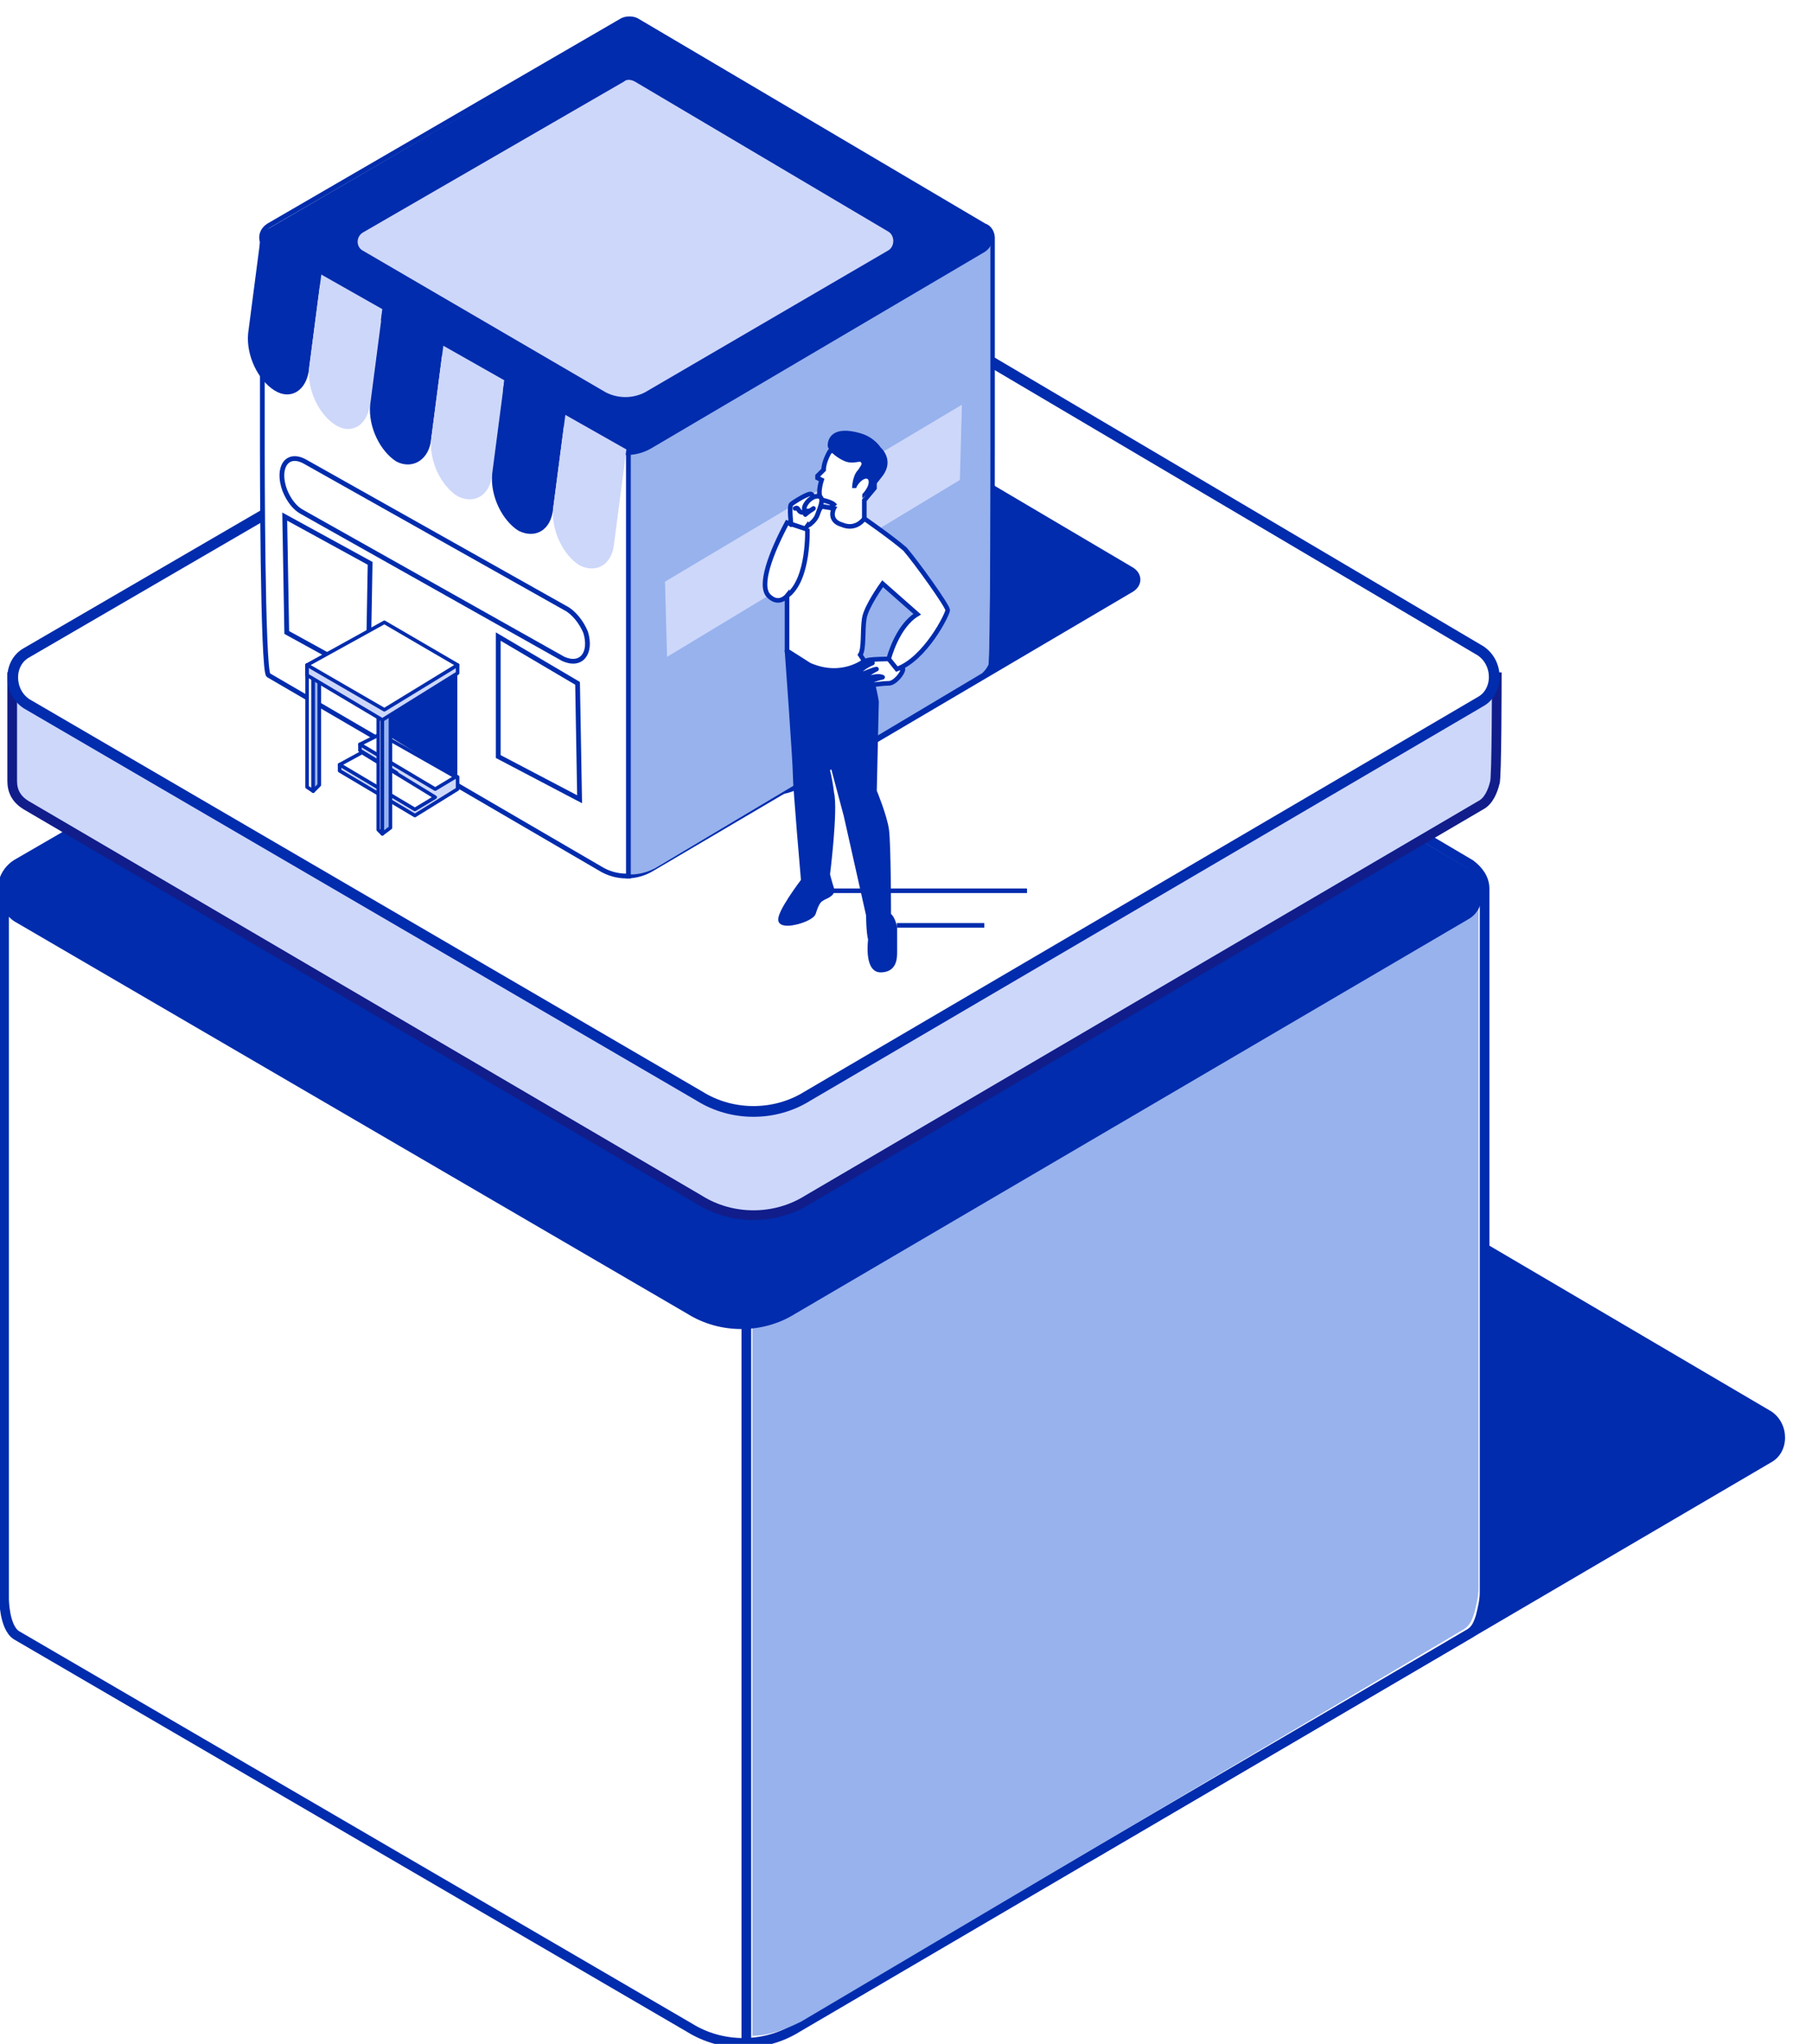 <?xml version="1.0" encoding="utf-8"?>
<!-- Generator: Adobe Illustrator 30.0.0, SVG Export Plug-In . SVG Version: 9.03 Build 0)  -->
<svg version="1.1" id="Calque_1" xmlns="http://www.w3.org/2000/svg" xmlns:xlink="http://www.w3.org/1999/xlink" x="0px" y="0px"
	 viewBox="0 0 89.1 100.5" style="enable-background:new 0 0 89.1 100.5;" xml:space="preserve">
<style type="text/css">
	.Ombre_x0020_portée{fill:none;}
	.Lueur_x0020_externe_x0020_5 pt{fill:none;}
	.Néon_x0020_bleu{fill:none;stroke:#8AACDA;stroke-width:7;stroke-linecap:round;stroke-linejoin:round;}
	.Ton_x0020_clair_x0020_chrome{fill:url(#SVGID_1_);stroke:#FFFFFF;stroke-width:0.363;stroke-miterlimit:1;}
	.Swing_GS{fill:#FFDD00;}
	.Alysse_GS{fill:#A6D0E4;}
	.st0{fill:#002CAD;}
	.st1{fill:#FFFFFF;stroke:#002CAD;stroke-width:0.475;stroke-miterlimit:10;}
	.st2{fill:#97B2ED;}
	.st3{fill:#CDD7FA;stroke:#111D8A;stroke-width:0.475;stroke-miterlimit:10;}
	.st4{fill:#FFFFFF;stroke:#002CAD;stroke-width:0.528;stroke-miterlimit:10;}
	.st5{fill:none;stroke:#002CAD;stroke-width:0.475;stroke-miterlimit:10;}
	.st6{fill:#FFFFFF;stroke:#002CAD;stroke-width:0.234;stroke-miterlimit:10;}
	.st7{fill:none;stroke:#002CAD;stroke-width:0.234;stroke-miterlimit:10;}
	.st8{fill:#CDD7FA;}
	.st9{fill:#FFFFFF;stroke:#002CAD;stroke-width:0.234;stroke-miterlimit:10;}
	.st10{fill:#CDD7FA;stroke:#002CAD;stroke-width:0.175;stroke-linecap:round;stroke-linejoin:round;stroke-miterlimit:10;}
	.st11{fill:#FFFFFF;stroke:#002CAD;stroke-width:0.175;stroke-linecap:round;stroke-linejoin:round;stroke-miterlimit:10;}
	.st12{fill:#002CAD;stroke:#002CAD;stroke-width:0.175;stroke-linecap:round;stroke-linejoin:round;stroke-miterlimit:10;}
	.st13{fill:#FFFFFF;stroke:#002CAD;stroke-width:0.175;stroke-linecap:round;stroke-linejoin:round;stroke-miterlimit:10;}
	.st14{fill:#97B2ED;stroke:#002CAD;stroke-width:0.175;stroke-linecap:round;stroke-linejoin:round;stroke-miterlimit:10;}
	.st15{fill:#FFFFFF;stroke:#002CAD;stroke-width:0.226;stroke-miterlimit:10;}
	.st16{fill:#002CAD;stroke:#002CAD;stroke-width:0.226;stroke-linecap:round;stroke-linejoin:round;stroke-miterlimit:10;}
	.st17{fill:#FFFFFF;stroke:#002CAD;stroke-width:0.226;stroke-linecap:round;stroke-linejoin:round;stroke-miterlimit:10;}
	.st18{fill:#FFFFFF;}
	.st19{fill:none;stroke:#002CAD;stroke-width:0.226;stroke-miterlimit:10;}
</style>
<linearGradient id="SVGID_1_" gradientUnits="userSpaceOnUse" x1="0" y1="-38.907" x2="6.123234e-17" y2="-39.907">
	<stop  offset="0" style="stop-color:#656565"/>
	<stop  offset="0.618" style="stop-color:#1B1B1B"/>
	<stop  offset="0.629" style="stop-color:#545454"/>
	<stop  offset="0.983" style="stop-color:#3E3E3E"/>
</linearGradient>
<g>
	<g>
		<g>
			<g>
				<g>
					<path class="st0" d="M15.6,72l33.1,19.3c1.6,1,3.7,1,5.3,0l33.1-19.4c0.9-0.5,0.9-1.9,0-2.5L52.4,49c-0.4-0.3-1-0.3-1.4,0
						L15.6,69.6C14.6,70.1,14.6,71.5,15.6,72z"/>
				</g>
				<path class="st1" d="M73,43.7L73,43.7c0-0.5-0.3-0.9-0.7-1.2L37.6,22c-0.4-0.3-1-0.3-1.4,0L0.8,42.5c-0.6,0.4-0.8,1.1-0.6,1.7
					v34.4c0,0,0,1.4,0.6,1.8l33.1,19.3c1.6,1,3.7,1,5.3,0l33.1-19.4c0.3-0.2,0.4-0.5,0.5-0.8c0.1-0.4,0.2-0.8,0.2-1.2V43.7z"/>
				<g>
					<path class="st2" d="M72,80.1c0.3-0.2,0.4-0.5,0.5-0.8c0.1-0.4,0.2-0.8,0.2-1.2v-34l0,0c0-0.5-0.2-1-0.7-1.2l-4.7-2.8L37,57.3
						v42.8c0.8,0,1.6-0.3,2.4-0.7L72,80.1z"/>
				</g>
				<g>
					<path class="st0" d="M0.7,45.3l33.1,19.3c1.6,1,3.7,1,5.3,0l33.1-19.4c0.9-0.5,0.9-1.9,0-2.5L37.5,22.3c-0.4-0.3-1-0.3-1.4,0
						L0.7,42.8C-0.2,43.4-0.2,44.7,0.7,45.3z"/>
				</g>
				<g>
					<path class="st3" d="M73.6,33.3h-7.1L38.6,16.9c-0.7-0.4-1.7-0.4-2.4,0L7.9,33.3H0.6c0,0,0,5.1,0,5.1c0,0.5,0.2,0.9,0.7,1.2
						L34.4,59c1.6,1,3.7,1,5.3,0l33.1-19.4c0.4-0.2,0.6-0.7,0.7-1.1C73.6,38.4,73.6,33.3,73.6,33.3z"/>
					<g>
						<path class="st4" d="M1.3,34.6l33.1,19.3c1.6,1,3.7,1,5.3,0l33.1-19.4c0.9-0.5,0.9-1.9,0-2.5L38.6,11.8
							c-0.7-0.4-1.7-0.4-2.4,0L1.3,32.1C0.4,32.6,0.4,34,1.3,34.6z"/>
					</g>
				</g>
				<line class="st5" x1="36.7" y1="63.7" x2="36.7" y2="100.4"/>
			</g>
		</g>
	</g>
	<g>
		<g>
			<g>
				<g>
					<g>
						<g>
							<path class="st0" d="M20.5,29.2l16.3,9.5c0.8,0.5,1.8,0.5,2.6,0l16.3-9.6c0.5-0.3,0.5-0.9,0-1.2L38.6,17.8
								c-0.2-0.1-0.5-0.1-0.7,0L20.5,28C20,28.2,20,28.9,20.5,29.2z"/>
						</g>
						<path class="st6" d="M48.8,11.7L48.8,11.7c0-0.2-0.1-0.5-0.4-0.6L31.3,1c-0.2-0.1-0.5-0.1-0.7,0L13.2,11.1
							c-0.3,0.2-0.4,0.5-0.3,0.8v10.3c0,0,0,10.8,0.3,11l16.3,9.5c0.8,0.5,1.8,0.5,2.6,0l16.3-9.6c0.1-0.1,0.2-0.2,0.3-0.4
							c0.1-0.2,0.1-10.6,0.1-10.8V11.7z"/>
						<g>
							<path class="st2" d="M48.3,33.1c0.1-0.1,0.2-0.2,0.3-0.4c0.1-0.2,0.1-10.6,0.1-10.8V11.9l0,0c0-0.2-0.1-0.5-0.3-0.6L46,9.9
								l-15,8.5V43c0.4,0,0.8-0.1,1.2-0.3L48.3,33.1z"/>
						</g>
						<g>
							<path class="st0" d="M13.1,12.5L29.5,22c0.8,0.5,1.8,0.5,2.6,0l16.3-9.6c0.5-0.3,0.5-0.9,0-1.2L31.3,1.1
								c-0.2-0.1-0.5-0.1-0.7,0L13.1,11.3C12.7,11.5,12.7,12.2,13.1,12.5z"/>
						</g>
						<line class="st7" x1="30.9" y1="21.6" x2="30.9" y2="43.2"/>
						<g>
							<path class="st8" d="M17.8,12.3l12,7c0.6,0.3,1.3,0.3,1.9,0l12-7c0.3-0.2,0.3-0.7,0-0.9L31.2,4c-0.2-0.1-0.4-0.1-0.5,0
								l-12.8,7.4C17.5,11.6,17.5,12.1,17.8,12.3z"/>
						</g>
					</g>
				</g>
			</g>
			<polygon class="st6" points="18.1,33.3 14.1,31.1 14,25.4 18.2,27.7 			"/>
			<path class="st9" d="M27.7,32.4l-12.8-7.2c-0.4-0.2-0.7-0.6-0.9-1.1l0,0c-0.4-1.1,0.1-1.9,1-1.4l12.8,7.2c0.4,0.2,0.8,0.7,1,1.2
				l0,0C29.1,32.1,28.6,32.8,27.7,32.4z"/>
			<polygon class="st6" points="28.5,39.3 24.5,37.2 24.5,31.3 28.4,33.6 			"/>
			<polygon class="st8" points="32.8,32.3 47.2,23.6 47.3,19.9 32.7,28.6 			"/>
			<g>
				<g>
					<polygon class="st10" points="22.5,38.5 22.5,38.2 17.7,36.6 17.7,36.9 19.5,38 16.7,37.6 16.7,37.9 20.4,40.1 22.5,38.8 					
						"/>
					<polygon class="st11" points="18.7,36.1 17.7,36.6 21.4,38.8 22.4,38.2 					"/>
				</g>
				<polygon class="st11" points="17.8,37 16.7,37.6 20.4,39.8 21.4,39.2 				"/>
			</g>
			<polyline class="st12" points="22.4,38.2 22.4,32.8 18.8,31.3 18.8,36 			"/>
			<g>
				<polygon class="st13" points="18.8,41 18.6,40.8 18.6,34.8 18.8,35 				"/>
				<polygon class="st14" points="18.8,41 19.2,40.7 19.2,34.7 18.8,35 				"/>
			</g>
			<g>
				<polygon class="st13" points="15.4,38.9 15.1,38.7 15.1,32.7 15.4,32.9 				"/>
				<polygon class="st14" points="15.4,38.9 15.7,38.6 15.7,32.6 15.4,32.9 				"/>
			</g>
			<g>
				<polygon class="st10" points="15.1,32.7 15.1,33.2 18.8,35.4 22.5,33.1 22.5,32.7 				"/>
				<polygon class="st11" points="18.9,30.6 15.1,32.7 18.9,34.9 22.5,32.7 				"/>
			</g>
			<g>
				<path class="st0" d="M13.5,19.2L13.5,19.2c-0.8-0.5-1.4-1.7-1.3-2.8l0.6-4.6l3,1.7l-0.6,4.6C15.1,19.2,14.3,19.7,13.5,19.2z"/>
				<path class="st8" d="M16.5,20.9L16.5,20.9c-0.8-0.5-1.4-1.7-1.3-2.8l0.6-4.6l3,1.7l-0.6,4.6C18.1,20.9,17.3,21.4,16.5,20.9z"/>
				<path class="st0" d="M19.5,22.7L19.5,22.7c-0.8-0.5-1.4-1.7-1.3-2.8l0.6-4.6l3,1.7l-0.6,4.6C21.1,22.6,20.3,23.1,19.5,22.7z"/>
				<path class="st8" d="M22.5,24.4L22.5,24.4c-0.8-0.5-1.4-1.7-1.3-2.8l0.6-4.6l3,1.7l-0.6,4.6C24.1,24.4,23.3,24.8,22.5,24.4z"/>
				<path class="st0" d="M25.5,26.1L25.5,26.1c-0.8-0.5-1.4-1.7-1.3-2.8l0.6-4.6l3,1.7L27.2,25C27.1,26.1,26.3,26.5,25.5,26.1z"/>
				<path class="st8" d="M28.5,27.8L28.5,27.8c-0.8-0.5-1.4-1.7-1.3-2.8l0.6-4.6l3,1.7l-0.6,4.6C30.1,27.8,29.3,28.2,28.5,27.8z"/>
			</g>
		</g>
	</g>
	<g>
		<g>
			<g>
				<g>
					<g>
						<path class="st15" d="M40.8,22.2c0,0-0.3,0.5-0.3,0.9l-0.3,0.3c0,0,0,0.1,0,0.1l0.2,0.1c0,0-0.3,0.9,0.1,1s0.5,0.2,0.5,0.2
							l-0.2,0.2L40.8,26l1.2,0.7l0.6-0.6l-0.1-0.5l0-1l0.5-0.6l0-1.5l-0.8-0.7L40.8,22.2z"/>
						<path class="st0" d="M42.1,24l-0.2,0c0,0,0-0.6,0.3-0.9c0.2-0.3,0.2-0.3,0.1-0.4c-0.1,0-0.4,0.1-0.7,0s-0.9-0.5-0.9-0.8
							s0.2-1,1.6-0.6c0.7,0.2,1,0.7,1,0.7s0.7,0.6,0.1,1.4c-0.6,0.8-1,1.1-1,1.1l0-0.2c0,0,0.4-0.4,0.3-0.7
							C42.6,23.4,42.2,23.7,42.1,24z"/>
					</g>
					<path class="st16" d="M38.7,32c0,0,0.4,5.5,0.4,6.1c0,0.6,0.4,5.2,0.4,5.2s-1.3,1.7-1.1,2s1.5-0.1,1.6-0.4s0.2-0.6,0.4-0.7
						c0.1-0.1,0.6-0.2,0.5-0.5S40.7,43,40.7,43s0.4-3.2,0.2-4c-0.1-0.8-0.2-1.1-0.2-1.1l0.1-0.8l0.8,3l1.1,4.9c0,0,0,0.8,0.1,1.2
						c0,0-0.2,1.5,0.5,1.5c0.7,0,0.7-0.6,0.7-0.9s0-1.2,0-1.2s-0.1-0.5-0.3-0.6c0,0,0-3.5-0.1-4.2s-0.6-1.9-0.6-1.9l0.1-4.4
						c0,0-0.2-1.3-0.6-2L38.7,32z"/>
					<path class="st17" d="M43.8,32.4c0,0-1.2,0-1.2,0.1c0,0.2,0.3,0.1,0.3,0.1s-0.5,0.2-0.7,0.5c0,0,0,0.1,0.1,0.1
						c0.2-0.1,0.7-0.3,0.8-0.3c0,0-0.4,0.2-0.6,0.4c-0.1,0,0,0.1,0.1,0.1c0.2-0.1,0.6-0.2,0.8-0.1c0,0-0.9,0.2-0.7,0.4
						c0,0,0.7-0.1,1-0.1c0.3,0,0.7-0.5,0.7-0.7C44.1,32.7,43.8,32.4,43.8,32.4z"/>
					<polygon class="st18" points="39.4,24.6 38.9,24.9 38.9,26 39.7,26.3 39.8,25.5 40.2,24.8 					"/>
					<path class="st15" d="M40.4,24.9l0.6,0.1c0,0-0.3,0.6,0.4,0.8c0.7,0.3,1.1-0.3,1.1-0.3s1.3,0.9,2,1.5c0.6,0.7,2.1,2.8,2.1,3
						c0,0.2-1.1,2.4-2.5,2.9l-0.4-0.5c0,0,0.4-1.6,1.4-2.2l-1.7-1.5c0,0-0.8,1.1-0.9,1.7c-0.1,0.6,0,1.5-0.2,1.8l0.2,0.3
						c0,0-1.1,0.9-2.7,0.2L38.7,32l0-2.7c0,0-0.4,0.5-0.9,0s0.1-2.1,0.9-3.6l0.9,0.3L40.4,24.9z"/>
					<path class="st17" d="M38.9,25.8c0,0-0.1-0.9,0-1c0.1-0.1,0.9-0.6,1-0.5c0.2,0.1-0.1,0.9-0.4,0.9c-0.3,0-0.2-0.3-0.4-0.2"/>
					<path class="st17" d="M39.8,25.8c0,0,0.3-0.2,0.4-0.5c0.1-0.3,0.4-0.9,0-0.9s-0.8,0.6-0.6,0.7S40,25,40,25s-0.3,0.2-0.4,0.3"/>
					<path class="st19" d="M39.7,26c0,0,0.1,2.5-1,3.3"/>
				</g>
				<line class="st19" x1="40.9" y1="43.8" x2="50.5" y2="43.8"/>
				<line class="st19" x1="44.1" y1="45.5" x2="48.4" y2="45.5"/>
			</g>
		</g>
	</g>
</g>
</svg>
